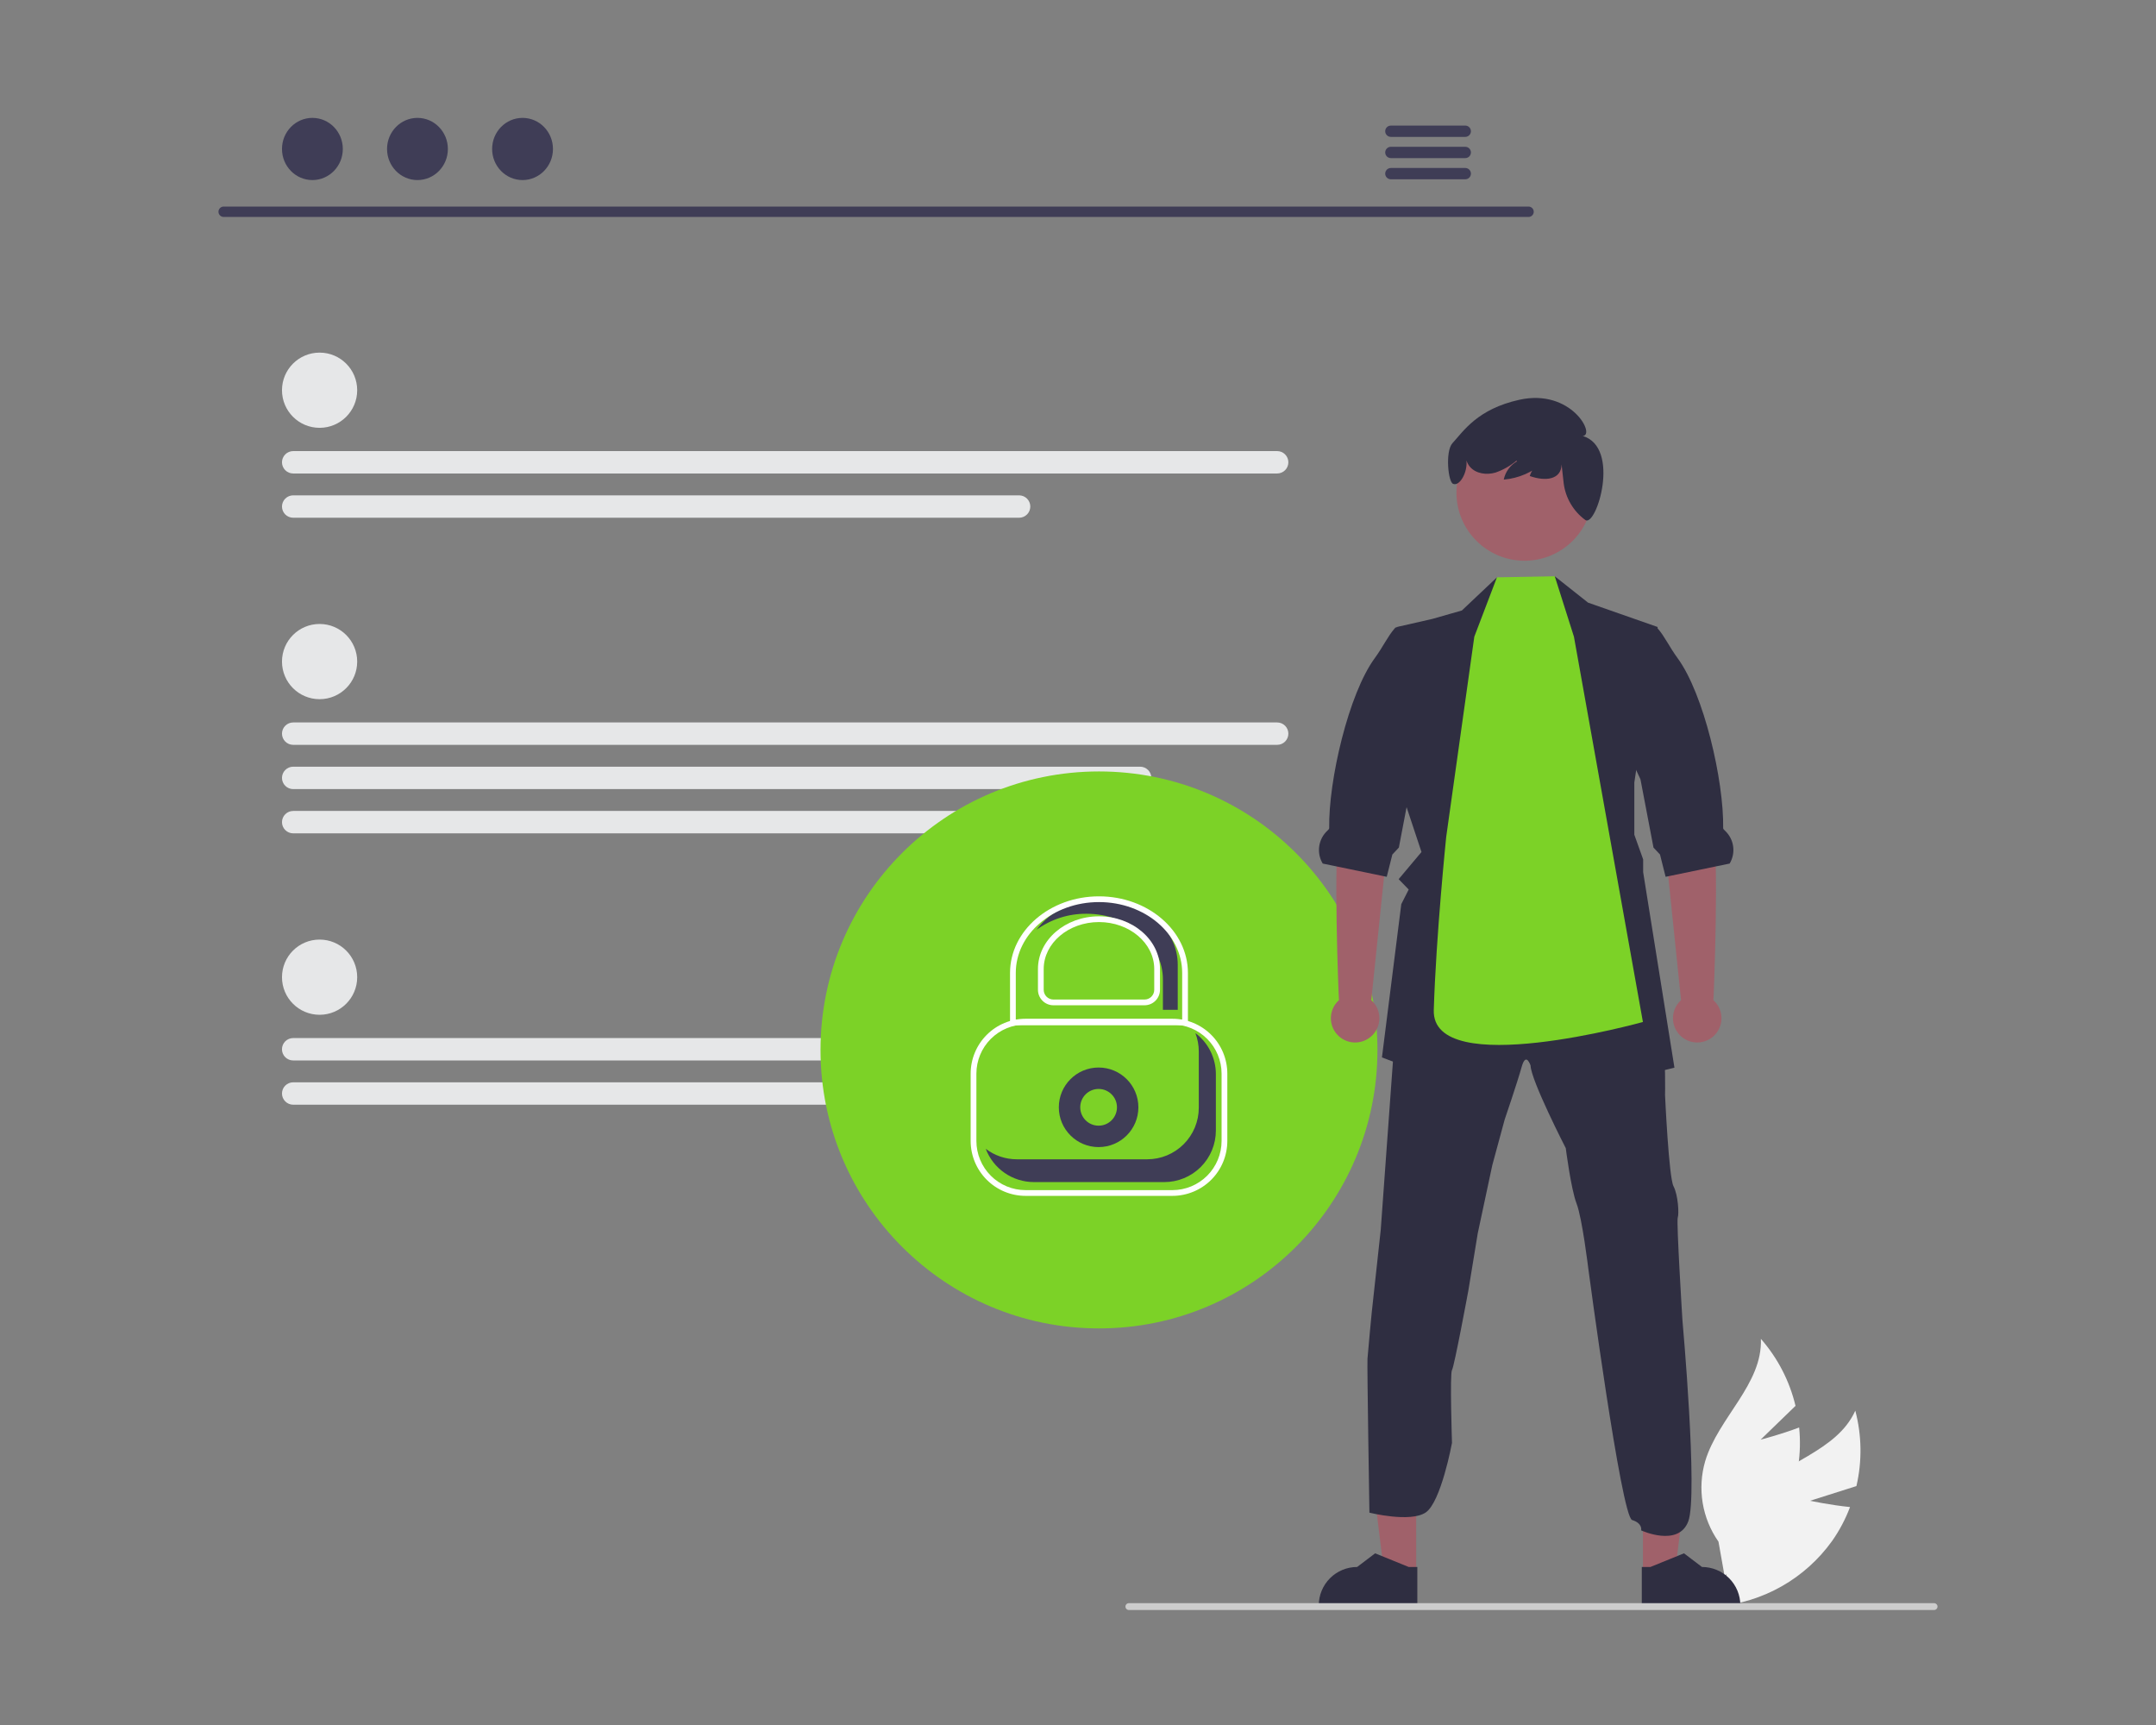 <?xml version="1.0" encoding="UTF-8"?> <svg xmlns="http://www.w3.org/2000/svg" width="750" height="600" viewBox="0 0 750 600" fill="none"><rect x="0" y="0" width="750" height="600" fill="#808080" stroke="none"/><g clip-path="url(#clip0_417_78581)"><path d="M629.679 522.006L645.787 516.896C647.795 508.252 647.662 499.248 645.399 490.666C638.928 505.055 619.941 508.58 609.123 520.064C605.776 523.672 603.284 527.987 601.832 532.688C600.38 537.39 600.004 542.358 600.733 547.224L597.344 558.72C605.259 558.044 612.934 555.66 619.839 551.732C626.744 547.805 632.716 542.427 637.342 535.969C639.902 532.321 641.992 528.365 643.563 524.194C636.693 523.506 629.679 522.006 629.679 522.006Z" fill="#F2F2F2"></path><path d="M612.46 500.749L624.599 488.992C622.54 480.359 618.405 472.36 612.552 465.688C613.178 481.452 597.756 493.074 593.195 508.178C591.809 512.899 591.503 517.872 592.3 522.728C593.097 527.584 594.977 532.198 597.8 536.229L599.894 548.029C606.677 543.894 612.482 538.338 616.911 531.743C621.34 525.148 624.286 517.672 625.547 509.829C626.21 505.422 626.316 500.949 625.862 496.515C619.407 498.963 612.46 500.749 612.46 500.749Z" fill="#F2F2F2"></path><path d="M531.77 75.46H77.768C77.295 75.45 76.846 75.256 76.516 74.918C76.185 74.581 76 74.127 76 73.655C76 73.183 76.185 72.729 76.516 72.392C76.846 72.054 77.295 71.86 77.768 71.85H531.77C532.242 71.86 532.692 72.054 533.022 72.392C533.353 72.729 533.538 73.183 533.538 73.655C533.538 74.127 533.353 74.581 533.022 74.918C532.692 75.256 532.242 75.45 531.77 75.46Z" fill="#3F3D56"></path><path d="M108.674 62.632C114.518 62.632 119.255 57.789 119.255 51.816C119.255 45.842 114.518 41 108.674 41C102.831 41 98.094 45.842 98.094 51.816C98.094 57.789 102.831 62.632 108.674 62.632Z" fill="#3F3D56"></path><path d="M145.221 62.632C151.065 62.632 155.802 57.789 155.802 51.816C155.802 45.842 151.065 41 145.221 41C139.378 41 134.641 45.842 134.641 51.816C134.641 57.789 139.378 62.632 145.221 62.632Z" fill="#3F3D56"></path><path d="M181.776 62.632C187.62 62.632 192.357 57.789 192.357 51.816C192.357 45.842 187.62 41 181.776 41C175.932 41 171.195 45.842 171.195 51.816C171.195 57.789 175.932 62.632 181.776 62.632Z" fill="#3F3D56"></path><path d="M509.759 43.681H483.794C483.28 43.691 482.79 43.903 482.429 44.27C482.069 44.638 481.867 45.132 481.867 45.647C481.867 46.161 482.069 46.655 482.429 47.023C482.79 47.391 483.28 47.602 483.794 47.612H509.759C510.273 47.602 510.764 47.391 511.124 47.023C511.484 46.655 511.686 46.161 511.686 45.647C511.686 45.132 511.484 44.638 511.124 44.27C510.764 43.903 510.273 43.691 509.759 43.681Z" fill="#3F3D56"></path><path d="M509.759 51.06H483.795C483.28 51.07 482.79 51.281 482.429 51.649C482.069 52.017 481.867 52.511 481.867 53.025C481.867 53.54 482.069 54.034 482.429 54.402C482.79 54.77 483.28 54.981 483.795 54.991H509.759C510.274 54.981 510.764 54.77 511.124 54.402C511.485 54.034 511.686 53.54 511.686 53.025C511.686 52.511 511.485 52.017 511.124 51.649C510.764 51.281 510.274 51.07 509.759 51.06Z" fill="#3F3D56"></path><path d="M509.759 58.43H483.795C483.28 58.44 482.79 58.651 482.429 59.019C482.069 59.387 481.867 59.881 481.867 60.395C481.867 60.91 482.069 61.404 482.429 61.772C482.79 62.14 483.28 62.351 483.795 62.361H509.759C510.274 62.351 510.764 62.14 511.124 61.772C511.485 61.404 511.686 60.91 511.686 60.395C511.686 59.881 511.485 59.387 511.124 59.019C510.764 58.651 510.274 58.44 509.759 58.43Z" fill="#3F3D56"></path><path d="M111.175 148.809C118.399 148.809 124.256 142.953 124.256 135.729C124.256 128.505 118.399 122.648 111.175 122.648C103.95 122.648 98.094 128.505 98.094 135.729C98.094 142.953 103.95 148.809 111.175 148.809Z" fill="#E6E7E8"></path><path d="M444.284 164.692H101.989C100.956 164.692 99.965 164.282 99.235 163.552C98.504 162.821 98.094 161.83 98.094 160.797C98.094 159.764 98.504 158.774 99.235 158.043C99.965 157.313 100.956 156.902 101.989 156.902H444.284C445.317 156.902 446.308 157.313 447.038 158.043C447.769 158.774 448.179 159.764 448.179 160.797C448.179 161.83 447.769 162.821 447.038 163.552C446.308 164.282 445.317 164.692 444.284 164.692Z" fill="#E6E7E8"></path><path d="M354.511 180.083H101.989C100.956 180.083 99.965 179.673 99.235 178.942C98.504 178.212 98.094 177.221 98.094 176.188C98.094 175.155 98.504 174.164 99.235 173.434C99.965 172.703 100.956 172.293 101.989 172.293H354.511C355.544 172.293 356.535 172.703 357.266 173.434C357.996 174.164 358.407 175.155 358.407 176.188C358.407 177.221 357.996 178.212 357.266 178.942C356.535 179.673 355.544 180.083 354.511 180.083Z" fill="#E6E7E8"></path><path d="M111.175 352.969C118.399 352.969 124.256 347.113 124.256 339.889C124.256 332.665 118.399 326.809 111.175 326.809C103.95 326.809 98.094 332.665 98.094 339.889C98.094 347.113 103.95 352.969 111.175 352.969Z" fill="#E6E7E8"></path><path d="M444.283 368.853H101.987C101.475 368.854 100.968 368.754 100.495 368.559C100.022 368.363 99.591 368.077 99.229 367.715C98.867 367.353 98.579 366.923 98.383 366.45C98.187 365.978 98.086 365.471 98.086 364.959C98.086 364.446 98.187 363.939 98.383 363.467C98.579 362.994 98.867 362.564 99.229 362.202C99.591 361.84 100.022 361.554 100.495 361.358C100.968 361.163 101.475 361.063 101.987 361.063H444.283C445.368 361.124 446.391 361.588 447.152 362.364C447.913 363.14 448.356 364.173 448.394 365.259C448.362 365.766 448.23 366.261 448.006 366.716C447.781 367.172 447.469 367.578 447.087 367.912C446.705 368.247 446.26 368.502 445.779 368.663C445.297 368.825 444.789 368.889 444.283 368.853Z" fill="#E6E7E8"></path><path d="M354.511 384.245H101.989C100.956 384.245 99.965 383.834 99.235 383.104C98.504 382.373 98.094 381.382 98.094 380.349C98.094 379.316 98.504 378.325 99.235 377.595C99.965 376.864 100.956 376.454 101.989 376.454H354.511C355.544 376.454 356.535 376.864 357.266 377.595C357.996 378.325 358.407 379.316 358.407 380.349C358.407 381.382 357.996 382.373 357.266 383.104C356.535 383.834 355.544 384.245 354.511 384.245Z" fill="#E6E7E8"></path><path d="M111.175 243.194C118.399 243.194 124.256 237.337 124.256 230.113C124.256 222.889 118.399 217.033 111.175 217.033C103.95 217.033 98.094 222.889 98.094 230.113C98.094 237.337 103.95 243.194 111.175 243.194Z" fill="#E6E7E8"></path><path d="M444.284 259.077H101.989C100.956 259.077 99.965 258.667 99.235 257.936C98.504 257.206 98.094 256.215 98.094 255.182C98.094 254.149 98.504 253.158 99.235 252.428C99.965 251.697 100.956 251.287 101.989 251.287H444.284C445.317 251.287 446.308 251.697 447.038 252.428C447.769 253.158 448.179 254.149 448.179 255.182C448.179 256.215 447.769 257.206 447.038 257.936C446.308 258.667 445.317 259.077 444.284 259.077Z" fill="#E6E7E8"></path><path d="M396.617 274.468H101.989C100.956 274.468 99.965 274.058 99.235 273.327C98.504 272.597 98.094 271.606 98.094 270.573C98.094 269.54 98.504 268.549 99.235 267.819C99.965 267.088 100.956 266.678 101.989 266.678H396.617C397.65 266.678 398.641 267.088 399.372 267.819C400.102 268.549 400.513 269.54 400.513 270.573C400.513 271.606 400.102 272.597 399.372 273.327C398.641 274.058 397.65 274.468 396.617 274.468Z" fill="#E6E7E8"></path><path d="M376.62 289.86H101.989C100.956 289.86 99.965 289.449 99.235 288.719C98.504 287.988 98.094 286.998 98.094 285.965C98.094 284.931 98.504 283.941 99.235 283.21C99.965 282.48 100.956 282.069 101.989 282.069H376.62C377.653 282.069 378.644 282.48 379.375 283.21C380.105 283.941 380.515 284.931 380.515 285.965C380.515 286.998 380.105 287.988 379.375 288.719C378.644 289.449 377.653 289.86 376.62 289.86Z" fill="#E6E7E8"></path><path d="M382.301 462.058C435.802 462.058 479.173 418.69 479.173 365.192C479.173 311.695 435.802 268.327 382.301 268.327C328.801 268.327 285.43 311.695 285.43 365.192C285.43 418.69 328.801 462.058 382.301 462.058Z" fill="#7CD227"></path><path d="M382.167 398.988C389.81 398.988 396.006 392.793 396.006 385.15C396.006 377.508 389.81 371.312 382.167 371.312C374.524 371.312 368.328 377.508 368.328 385.15C368.328 392.793 374.524 398.988 382.167 398.988Z" fill="#3F3D56"></path><path d="M382.168 391.537C385.696 391.537 388.556 388.678 388.556 385.15C388.556 381.623 385.696 378.764 382.168 378.764C378.641 378.764 375.781 381.623 375.781 385.15C375.781 388.678 378.641 391.537 382.168 391.537Z" fill="#7CD227"></path><path d="M407.857 415.955H356.746C351.685 415.949 346.833 413.936 343.254 410.358C339.675 406.78 337.662 401.928 337.656 396.867V373.435C337.662 368.374 339.675 363.522 343.254 359.944C346.832 356.365 351.685 354.352 356.746 354.347H407.857C412.918 354.353 417.77 356.366 421.348 359.944C424.927 363.522 426.94 368.374 426.946 373.435V396.867C426.94 401.928 424.927 406.78 421.348 410.358C417.77 413.936 412.918 415.949 407.857 415.955ZM356.746 356.345C352.214 356.35 347.87 358.153 344.666 361.356C341.462 364.56 339.66 368.904 339.655 373.435V396.867C339.66 401.398 341.462 405.742 344.666 408.945C347.87 412.149 352.215 413.951 356.746 413.956H407.857C412.388 413.951 416.732 412.149 419.936 408.945C423.14 405.742 424.942 401.398 424.947 396.867V373.435C424.942 368.904 423.14 364.56 419.936 361.356C416.732 358.153 412.388 356.35 407.857 356.345L356.746 356.345Z" fill="white"></path><path d="M353.719 403.234H399.085C401.44 403.234 403.772 402.771 405.947 401.87C408.123 400.969 410.099 399.648 411.764 397.983C413.429 396.318 414.75 394.341 415.651 392.166C416.552 389.991 417.016 387.659 417.016 385.305V365.695C417.013 363.52 416.612 361.365 415.833 359.334C418.047 361 419.843 363.158 421.079 365.637C422.316 368.116 422.96 370.849 422.96 373.619V393.229C422.96 395.583 422.496 397.915 421.595 400.09C420.694 402.266 419.373 404.242 417.708 405.907C416.043 407.572 414.066 408.893 411.891 409.794C409.715 410.695 407.383 411.159 405.029 411.159H359.662C356.027 411.157 352.477 410.049 349.486 407.983C346.495 405.916 344.203 402.989 342.914 399.59C346.019 401.955 349.815 403.235 353.719 403.234Z" fill="#3F3D56"></path><path d="M492.646 547.185L481.499 547.184L476.195 504.188L492.649 504.189L492.646 547.185Z" fill="#A0616A"></path><path d="M493.039 558.813L458.758 558.812V558.378C458.758 554.84 460.164 551.446 462.666 548.944C465.169 546.442 468.562 545.037 472.101 545.036L478.364 540.286L490.047 545.037L493.039 545.037L493.039 558.813Z" fill="#2F2E41"></path><path d="M571.518 547.185L582.666 547.184L587.969 504.188L571.516 504.189L571.518 547.185Z" fill="#A0616A"></path><path d="M571.126 558.813L605.407 558.812V558.378C605.406 554.84 604 551.446 601.498 548.944C598.996 546.442 595.602 545.037 592.063 545.036L585.801 540.286L574.118 545.037L571.125 545.037L571.126 558.813Z" fill="#2F2E41"></path><path d="M475.701 472.592C475.866 470.139 477.175 456.571 477.175 456.571L480.31 427.796L485.837 351.522L486.197 346.529L515.146 340.972L534.931 331.487L558.447 339.004L576.759 345.871C576.759 345.871 576.79 348.81 576.931 352.361C577.119 357.009 577.449 362.707 578.232 364.189C579.541 366.807 579.212 380.861 579.212 380.861C579.212 380.861 580.513 409.455 582.152 412.59C583.79 415.725 584.119 422.255 583.625 423.564C583.132 424.873 585.264 459.212 585.264 459.212C585.264 459.212 590.736 519.98 587.303 529.143C583.869 538.306 570.895 532.304 570.895 532.304C570.895 532.304 571.522 529.859 567.76 528.706C563.997 527.554 552.537 441.388 552.537 441.388C552.537 441.388 550.405 423.72 548.445 418.657C546.485 413.593 544.682 399.367 544.682 399.367C544.682 399.367 532.579 375.821 532.423 370.585C532.423 370.585 530.839 365.686 529.342 371.078C527.845 376.471 523.432 389.389 523.432 389.389L519.128 405.253L514.064 428.956L510.788 448.913C510.788 448.913 505.88 475.398 505.097 476.543C504.313 477.687 505.097 501.884 505.097 501.884C505.097 501.884 501.303 522.49 495.941 526.088C490.579 529.686 476.374 526.145 476.374 526.145C476.374 526.145 475.537 475.045 475.701 472.592Z" fill="#2F2E41"></path><path d="M488.048 276.963L494.484 296.348L486.543 305.8L490.039 309.399L487.46 314.485L480.734 367.801L517.608 381.785L530.025 366.217L539.816 381.785L582.482 371.36L571.601 303.371V298.926L568.529 290.343V272.174L576.642 218.09L552.427 209.609L540.85 200.446L537.103 213.332L521.152 210.495L520.736 200.814L508.531 212.345L498.253 215.276L485.947 218.09L484.379 222.009L487.514 221.226L487.005 272.214L488.048 276.963Z" fill="#2F2E41"></path><path d="M477.029 347.888L483.222 287.949L484.857 263.28L467.523 260.146C467.523 260.146 468.21 277.785 465.939 287.737C463.699 297.558 465.642 346.572 465.781 347.883C464.508 349.021 463.61 350.519 463.207 352.178C462.804 353.838 462.914 355.58 463.523 357.176C464.132 358.771 465.211 360.144 466.617 361.113C468.023 362.082 469.69 362.601 471.398 362.602C473.106 362.603 474.773 362.085 476.181 361.117C477.588 360.15 478.668 358.778 479.278 357.183C479.889 355.588 480 353.846 479.599 352.186C479.197 350.526 478.301 349.028 477.029 347.888Z" fill="#A0616A"></path><path d="M460.124 300.369L464.945 301.364L481.485 304.79L482.402 304.978L484.354 297.218L486.619 294.804L490.93 272.214L491.158 271.038L497.672 257.117L502.179 215.276L485.419 218.286C485.333 218.372 485.255 218.466 485.176 218.561C482.77 221.288 481.053 225.082 478.247 228.899C469.115 241.323 462.107 271.508 462.382 288.047C462.389 288.313 462.115 288.603 461.786 288.901C460.232 290.33 459.218 292.251 458.915 294.339C458.612 296.428 459.039 298.558 460.124 300.369Z" fill="#2F2E41"></path><path d="M584.781 347.888L578.588 287.949L576.953 263.28L594.287 260.146C594.287 260.146 593.6 277.785 595.871 287.737C598.111 297.558 596.168 346.572 596.029 347.883C597.302 349.021 598.2 350.519 598.603 352.178C599.006 353.838 598.896 355.58 598.287 357.176C597.678 358.771 596.599 360.144 595.193 361.113C593.787 362.082 592.12 362.601 590.412 362.602C588.704 362.603 587.037 362.085 585.63 361.117C584.222 360.15 583.142 358.778 582.532 357.183C581.921 355.588 581.81 353.846 582.211 352.186C582.613 350.526 583.509 349.028 584.781 347.888Z" fill="#A0616A"></path><path d="M601.688 300.369L596.868 301.364L580.328 304.79L579.411 304.978L577.459 297.218L575.193 294.804L570.882 272.214L570.655 271.038L564.141 257.117L565.63 215.276L576.393 218.286C576.479 218.372 576.558 218.467 576.636 218.561C579.043 221.288 580.759 225.082 583.566 228.899C592.698 241.323 599.705 271.508 599.431 288.047C599.423 288.313 599.697 288.603 600.027 288.901C601.581 290.33 602.595 292.251 602.897 294.339C603.2 296.428 602.773 298.558 601.688 300.369Z" fill="#2F2E41"></path><path d="M512.861 221.467L520.736 200.815L540.85 200.446L547.524 221.467L571.515 355.476C571.515 355.476 498.018 375.942 498.763 351.341C499.547 325.475 503.084 291.116 503.084 291.116L512.861 221.467Z" fill="#7CD227"></path><path d="M530.343 195.038C543.43 195.038 554.038 184.43 554.038 171.345C554.038 158.259 543.43 147.651 530.343 147.651C517.257 147.651 506.648 158.259 506.648 171.345C506.648 184.43 517.257 195.038 530.343 195.038Z" fill="#A0616A"></path><path d="M505.254 154.157C509.112 149.959 513.937 142.274 528.552 139.046C546.61 135.059 555.144 151.371 550.59 151.639C563.906 155.671 555.352 183.227 551.534 180.916C551.502 180.893 551.47 180.869 551.44 180.842C549.387 179.331 547.663 177.416 546.375 175.216C545.087 173.015 544.261 170.575 543.947 168.045L543.223 161.524C543.119 166.83 537.696 167.531 532.156 165.577C532.483 164.414 533.109 163.356 533.97 162.509C534.831 161.661 535.898 161.052 537.067 160.743C533.205 164.244 528.298 166.378 523.104 166.817C523.376 165.489 523.929 164.234 524.727 163.137C525.524 162.04 526.547 161.127 527.726 160.458L527.508 160.243C525.344 162.067 522.86 163.474 520.182 164.39C517.128 165.266 513.469 164.792 511.376 162.402C510.813 161.742 510.387 160.976 510.125 160.149C510.577 164.351 507.759 169.147 505.569 168.324C503.748 167.97 502.686 156.952 505.254 154.157Z" fill="#2F2E41"></path><path d="M673.997 558.811C673.998 558.968 673.967 559.122 673.908 559.267C673.848 559.411 673.76 559.543 673.65 559.653C673.539 559.764 673.408 559.851 673.264 559.911C673.119 559.97 672.964 560.001 672.808 560H392.697C392.382 560 392.079 559.875 391.856 559.652C391.633 559.429 391.508 559.127 391.508 558.811C391.508 558.496 391.633 558.193 391.856 557.97C392.079 557.747 392.382 557.622 392.697 557.622H672.808C672.964 557.622 673.119 557.652 673.264 557.712C673.408 557.771 673.539 557.859 673.65 557.969C673.76 558.08 673.848 558.211 673.908 558.356C673.967 558.5 673.998 558.655 673.997 558.811Z" fill="#CCCCCC"></path><path d="M383.089 312.671C373.614 312.671 365.286 316.96 360.57 323.398C365.611 319.729 371.697 317.777 377.932 317.828C392.604 317.828 404.541 328.105 404.541 340.737V351.237H409.698V335.58C409.698 322.948 397.761 312.671 383.089 312.671Z" fill="#3F3D56"></path><path d="M413.238 356.612H351.359V338.407C351.359 323.719 365.239 311.77 382.299 311.77C399.358 311.77 413.238 323.719 413.238 338.407V356.612ZM353.358 354.613H411.239V338.407C411.239 324.821 398.257 313.768 382.299 313.768C366.341 313.768 353.358 324.821 353.358 338.407V354.613Z" fill="white"></path><path d="M398.143 349.662H366.448C365.022 349.66 363.655 349.093 362.647 348.085C361.639 347.076 361.072 345.709 361.07 344.284V337.039C361.07 326.938 370.592 318.72 382.296 318.72C393.999 318.72 403.521 326.938 403.521 337.039V344.284C403.519 345.709 402.952 347.076 401.944 348.085C400.936 349.093 399.569 349.66 398.143 349.662ZM382.296 320.718C371.694 320.718 363.069 328.039 363.069 337.039V344.284C363.07 345.18 363.426 346.039 364.06 346.672C364.693 347.306 365.552 347.662 366.448 347.663H398.143C399.039 347.662 399.898 347.306 400.531 346.672C401.165 346.039 401.521 345.18 401.522 344.284V337.039C401.522 328.039 392.897 320.718 382.296 320.718Z" fill="white"></path></g><defs><clipPath id="clip0_417_78581"><rect width="598" height="519" fill="white" transform="translate(76 41)"></rect></clipPath></defs></svg> 
